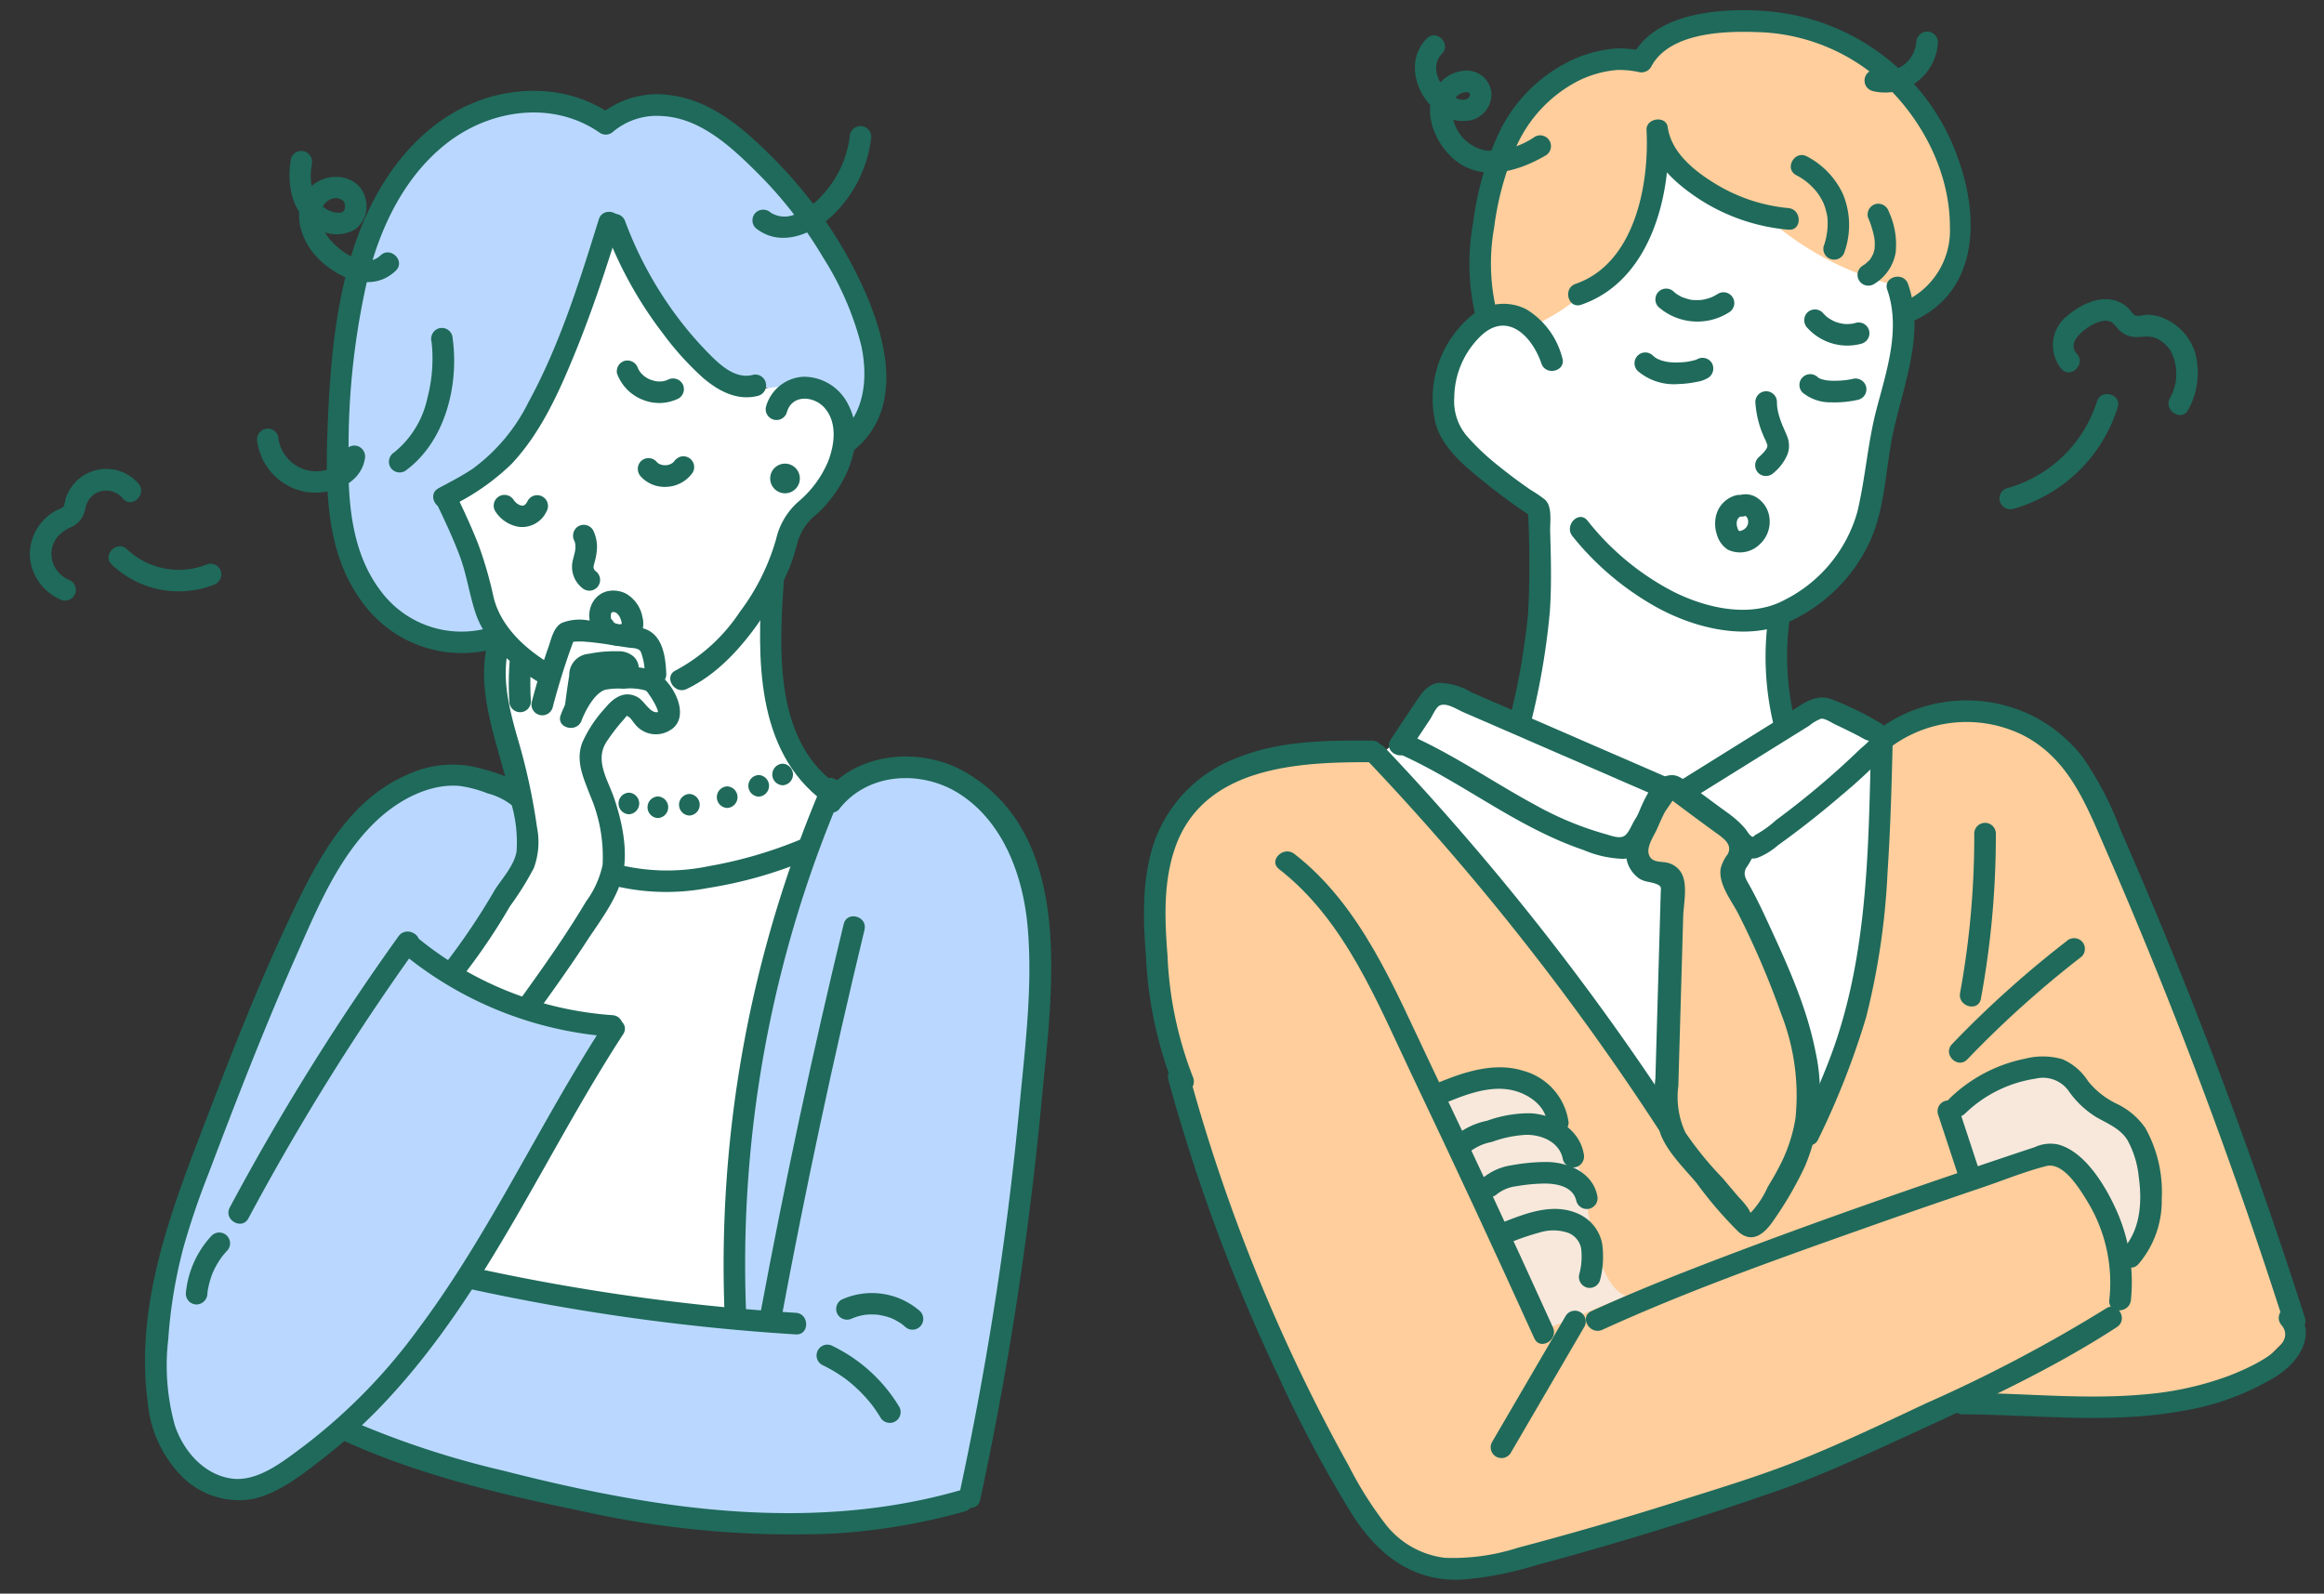 <svg xmlns="http://www.w3.org/2000/svg" xmlns:xlink="http://www.w3.org/1999/xlink" width="226" height="155" viewBox="0 0 226 155">
  <rect x="0" y="0" width="226" height="155" fill="#333333" stroke="none"/>
  <defs>
    <clipPath id="clip-path">
      <rect id="長方形_19589" data-name="長方形 19589" width="226" height="155" transform="translate(-19885 -316)" fill="#fff"/>
    </clipPath>
    <clipPath id="clip-path-2">
      <rect id="長方形_19567" data-name="長方形 19567" width="233.851" height="156.496" fill="none"/>
    </clipPath>
  </defs>
  <g id="マスクグループ_17533" data-name="マスクグループ 17533" transform="translate(19885 316)" clip-path="url(#clip-path)">
    <g id="グループ_34994" data-name="グループ 34994" transform="translate(-19893 -317.479)">
      <path id="パス_46432" data-name="パス 46432" d="M65.287,85.524l7.644,1.512,15.393-3.545-4.743,52.85L43.605,128.21Z" fill="#fff"/>
      <path id="パス_46433" data-name="パス 46433" d="M89,78.071l4.743-2.033h6.1l5.42,4.743,3.388,7.453v14.229l-3.388,33.878-3.726,11.18-6.1.677L83.92,150.231,69.014,148.2l-12.2-2.71L45.3,142.1l-4.743-.677-8.131,4.743L27,145.488l-3.387-5.42v-8.131l2.71-13.551,7.453-21.005,4.065-8.808,6.1-8.131,4.066-2.71h8.808L60.206,81.8l4.065,9.485-7.265,7.445,10.653,2.719L54.108,125.839l25.747,3.388v-21l5.42-22.359Z" fill="#bad8ff"/>
      <g id="グループ_34939" data-name="グループ 34939">
        <g id="グループ_34938" data-name="グループ 34938" clip-path="url(#clip-path-2)">
          <path id="パス_46434" data-name="パス 46434" d="M90.671,44.7l3.074-7.285-5.42-13.551-9.486-9.486-7.453-3.388L67.32,13.7l-8.808-2.71-7.453,3.388-5.42,7.453L41.573,32.675,40.218,47.581l1.355,8.131,5.421,6.775,4.743,1.356,5.42-.678L54.083,57.4l-2.346-7.789,4.4-2.372,4.065-6.775L65.17,29.886l2.489-6.358,3.357,6.661,4.738,6.148,4.1,2.1L84.6,39.789l2.243-.73,2.318,2.116s1.487,2.344,1.512,3.528" fill="#bad8ff"/>
          <path id="パス_46435" data-name="パス 46435" d="M68,25.221s.068.136.195.38c1.206,2.319,7.774,14.462,12.679,13.85l5.42-.679,2.033.679,2.032,3.388L89,48.258l-4.065,4.066-2.71,7.452,2.032,13.552,4.066,4.743-2.71,6.775L74.774,86.88H67.32L59.867,99.752l-7.453-3.387,6.1-11.519.678-6.1L55.8,67.908v-6.1l-4.065-12.2L55.8,46.226l5.42-5.421,2.711-8.131L68,23.189Z" fill="#fff"/>
          <path id="パス_46436" data-name="パス 46436" d="M70.32,47.83a3.141,3.141,0,0,0,2.5,1,3.256,3.256,0,0,0,2.537-1.381A1.05,1.05,0,0,0,74.167,45.9a1.181,1.181,0,0,0-.628.483l-.049.068.164-.213a2,2,0,0,1-.35.351l.213-.165a2.227,2.227,0,0,1-.464.267l.251-.106a2.458,2.458,0,0,1-.6.161l.279-.038a2.613,2.613,0,0,1-.625,0l.279.037a2.408,2.408,0,0,1-.56-.147l.251.106a2.112,2.112,0,0,1-.463-.267l.212.164a2,2,0,0,1-.27-.258,1.056,1.056,0,0,0-1.485,0,1.076,1.076,0,0,0,0,1.485" fill="#1f6a5b"/>
          <path id="パス_46437" data-name="パス 46437" d="M56.155,51.189a3.332,3.332,0,0,0,2.318,1.534,2.625,2.625,0,0,0,2.674-1.5,1.05,1.05,0,1,0-1.813-1.06,2.708,2.708,0,0,1-.242.391l.164-.212a1.957,1.957,0,0,1-.305.312l.213-.164a1.569,1.569,0,0,1-.334.2l.25-.106a1.491,1.491,0,0,1-.353.1l.279-.038a1.666,1.666,0,0,1-.393,0l.279.037a1.946,1.946,0,0,1-.485-.131l.251.106a2.453,2.453,0,0,1-.505-.295l.212.164a2.628,2.628,0,0,1-.443-.439l.165.212c-.042-.054-.081-.11-.119-.167a1.05,1.05,0,1,0-1.813,1.06" fill="#1f6a5b"/>
          <path id="パス_46438" data-name="パス 46438" d="M68.025,37.864a4.337,4.337,0,0,0,2.551,2.525,4.238,4.238,0,0,0,3.412-.154,1.055,1.055,0,0,0,.377-1.436,1.076,1.076,0,0,0-1.436-.377c-.094.046-.213.052.043-.012-.044.011-.088.034-.132.049a2.861,2.861,0,0,1-.3.085c-.055.012-.111.021-.166.032-.178.036.215-.017.085-.011-.1,0-.206.016-.309.016s-.188,0-.282-.011-.232-.065.055.011c-.045-.012-.094-.015-.14-.024-.207-.04-.4-.116-.6-.172-.122-.035.228.106.067.029-.051-.025-.1-.048-.154-.074-.084-.043-.166-.089-.247-.139-.048-.029-.1-.06-.142-.092s-.17-.133-.031-.018,0,0-.026-.024-.085-.074-.126-.112c-.069-.064-.134-.132-.2-.2-.037-.041-.07-.09-.109-.129.193.19.086.112.031.032s-.1-.158-.146-.24c-.027-.05-.051-.1-.076-.151-.087-.17.091.232.018.041a1.075,1.075,0,0,0-1.292-.734,1.062,1.062,0,0,0-.733,1.292" fill="#1f6a5b"/>
          <path id="パス_46439" data-name="パス 46439" d="M84.516,41.594c.49-1.8,2.659-1.622,3.691-.423,1.234,1.433.957,3.547.326,5.18a10.338,10.338,0,0,1-2.869,3.9,6.87,6.87,0,0,0-2.184,3.64,21.583,21.583,0,0,1-3.533,7.1,17.157,17.157,0,0,1-6.23,5.688c-1.219.58-.155,2.391,1.06,1.813,3.309-1.573,5.864-4.637,7.814-7.659a25.362,25.362,0,0,0,2.3-4.433,23.472,23.472,0,0,0,.707-2.319,5.276,5.276,0,0,1,1.833-2.595c2.739-2.522,4.97-7.052,3.041-10.685a4.816,4.816,0,0,0-4.329-2.679,3.988,3.988,0,0,0-3.654,2.917,1.051,1.051,0,0,0,2.025.558" fill="#1f6a5b"/>
          <path id="パス_46440" data-name="パス 46440" d="M82.123,57.9c-.478,7.479-.711,16.593,6,21.565,1.086.806,2.135-1.016,1.06-1.813-5.971-4.425-5.377-13.22-4.959-19.752.086-1.349-2.014-1.344-2.1,0" fill="#1f6a5b"/>
          <path id="パス_46441" data-name="パス 46441" d="M66.231,22.812c-1.872,6.036-3.805,12.228-6.848,17.8a17.777,17.777,0,0,1-5.435,6.474c-1.054.7-2.186,1.279-3.3,1.878-1.191.64-.131,2.454,1.06,1.813A22.553,22.553,0,0,0,57.75,46.6c2.86-3.041,4.626-7.011,6.184-10.827,1.655-4.053,3.026-8.219,4.322-12.4.4-1.293-1.625-1.847-2.025-.558" fill="#1f6a5b"/>
          <path id="パス_46442" data-name="パス 46442" d="M49.959,34.7c.052.345-.02-.207.021.154.011.1.02.191.028.287.02.222.033.445.041.668.017.466.01.932-.015,1.4a15.025,15.025,0,0,1-.478,3.008,9.254,9.254,0,0,1-3.224,5.259,1.082,1.082,0,0,0-.377,1.437,1.059,1.059,0,0,0,1.437.377c3.964-2.856,5.3-8.5,4.592-13.146a1.058,1.058,0,0,0-1.292-.734,1.077,1.077,0,0,0-.733,1.292" fill="#1f6a5b"/>
          <path id="パス_46443" data-name="パス 46443" d="M91.056,45.255c5.692-4.666,2.439-13.134-.4-18.386a43.425,43.425,0,0,0-7.176-9.723c-2.756-2.813-6.015-5.786-10.059-6.373a8.779,8.779,0,0,0-7.249,2.007l1.272-.164C63.1,9.56,57.228,9.692,52.64,12.141c-4.782,2.552-8,7.281-9.832,12.267-2.234,6.09-2.757,12.875-2.973,19.31-.182,5.429-.094,11.454,3.2,16.058a11.947,11.947,0,0,0,13.366,4.7,1.051,1.051,0,0,0-.558-2.025,9.777,9.777,0,0,1-10.83-3.509c-2.961-3.893-3.205-9.049-3.116-13.748A73.011,73.011,0,0,1,43.88,28.018c1.26-4.77,3.562-9.439,7.5-12.553,4.264-3.367,10.4-4.271,15-1.036a1.06,1.06,0,0,0,1.273-.164,6.584,6.584,0,0,1,4.682-1.5c3.718.162,6.723,2.953,9.224,5.432a41.305,41.305,0,0,1,6.475,8.309,29.455,29.455,0,0,1,3.728,8.606c.645,3.056.366,6.558-2.2,8.658-1.046.857.448,2.336,1.485,1.485" fill="#1f6a5b"/>
          <path id="パス_46444" data-name="パス 46444" d="M66.768,23.55a39.214,39.214,0,0,0,5.7,10.366,28.851,28.851,0,0,0,3.884,4.3c1.515,1.3,3.373,2.3,5.414,1.749a1.051,1.051,0,0,0-.559-2.025c-1.655.445-3.156-.934-4.228-2.022a35.15,35.15,0,0,1-3.332-3.908,37.088,37.088,0,0,1-4.858-9.021c-.465-1.257-2.5-.714-2.025.558" fill="#1f6a5b"/>
          <path id="パス_46445" data-name="パス 46445" d="M81.478,23.654c2.409,1.962,5.594.6,7.574-1.308a12.47,12.47,0,0,0,3.676-7.558,1.055,1.055,0,0,0-1.05-1.05,1.075,1.075,0,0,0-1.05,1.05,10.17,10.17,0,0,1-2.748,5.759,6.535,6.535,0,0,1-2.468,1.734,2.538,2.538,0,0,1-2.449-.112,1.081,1.081,0,0,0-1.485,0,1.058,1.058,0,0,0,0,1.485" fill="#1f6a5b"/>
          <path id="パス_46446" data-name="パス 46446" d="M63.865,54.106c.076.16-.022-.03-.013-.038s.052.16.058.18c.013.047.025.095.035.144.038.18-.024.057,0-.026a1.245,1.245,0,0,0,.014.29c0,.109-.012.216-.017.324-.007.135.039-.227,0-.03-.008.047-.015.094-.024.141-.02.1-.043.208-.068.311-.048.2-.111.39-.149.589a2.627,2.627,0,0,0,.866,2.633,1.132,1.132,0,0,0,.742.307,1.05,1.05,0,0,0,.743-1.792,2.324,2.324,0,0,1-.215-.194c-.028-.029-.053-.061-.08-.089-.075-.078.094.172.06.074a.711.711,0,0,0-.072-.119c-.076-.115.032.068.037.1a1.565,1.565,0,0,0-.062-.206c-.051-.168.007.215.009.09,0-.037,0-.075-.006-.112,0-.054.026-.305,0-.124s0,0,.011-.044.018-.084.029-.126c.025-.1.054-.2.08-.3a6.008,6.008,0,0,0,.214-1.4,3.644,3.644,0,0,0-.383-1.646,1.055,1.055,0,0,0-1.436-.377,1.078,1.078,0,0,0-.377,1.437" fill="#1f6a5b"/>
          <path id="パス_46447" data-name="パス 46447" d="M50.456,50.446c.825,1.735,1.656,3.472,2.314,5.281.649,1.791.893,3.681,1.509,5.473.937,2.727,3.463,4.964,5.844,6.466,1.146.723,2.2-1.094,1.059-1.814-2.337-1.474-4.534-3.57-5.191-6.321a38.275,38.275,0,0,0-1.469-5.086c-.67-1.721-1.459-3.392-2.253-5.059-.581-1.219-2.393-.155-1.813,1.06" fill="#1f6a5b"/>
          <path id="パス_46448" data-name="パス 46448" d="M66.79,101.01c-6.317,9.712-11.123,20.372-18.075,29.675a54.934,54.934,0,0,1-11.124,11.407c-2,1.481-4.583,3.632-7.237,3.17-2.632-.458-4.535-2.72-5.349-5.143a21.763,21.763,0,0,1-.643-8.379,47.158,47.158,0,0,1,1.5-9.008,75.455,75.455,0,0,1,2.445-7.179c2.671-7.066,5.407-14.123,8.465-21.032,2.1-4.741,4.252-10.026,8.2-13.538,2.048-1.823,4.96-3.34,7.785-3.053a11.763,11.763,0,0,1,2.65.712A6.466,6.466,0,0,1,57.85,79.86c.949.966,2.433-.519,1.485-1.485-1.237-1.259-3.4-1.853-5.056-2.275a10.359,10.359,0,0,0-6.607.7c-5.34,2.278-8.334,7.451-10.762,12.438-3.743,7.692-6.807,15.738-9.856,23.724-3.024,7.92-5.85,16.343-4.685,24.951a11.736,11.736,0,0,0,3.378,7.225,7.82,7.82,0,0,0,6.794,2.142c2.635-.552,5.066-2.545,7.143-4.161a51.439,51.439,0,0,0,6.192-5.732C55.454,127,60.972,113.8,68.6,102.07c.739-1.136-1.078-2.19-1.813-1.06" fill="#1f6a5b"/>
          <path id="パス_46449" data-name="パス 46449" d="M47.05,94.116a35.958,35.958,0,0,0,20.507,8.2c1.349.092,1.344-2.008,0-2.1a33.541,33.541,0,0,1-19.022-7.587c-1.033-.856-2.527.622-1.485,1.485" fill="#1f6a5b"/>
          <path id="パス_46450" data-name="パス 46450" d="M46.753,92.545a236.242,236.242,0,0,0-16.408,26.373c-.637,1.192,1.176,2.254,1.813,1.06A236.24,236.24,0,0,1,48.566,93.605c.789-1.1-1.031-2.15-1.813-1.06" fill="#1f6a5b"/>
          <path id="パス_46451" data-name="パス 46451" d="M89.639,80.139c2.787-3.545,8-3.788,11.647-1.46,4.291,2.736,6.194,7.989,6.638,12.841.528,5.772-.23,11.718-.774,17.466q-.849,8.978-2.2,17.9-1.521,10.021-3.661,19.934c-.283,1.318,1.741,1.881,2.025.558A330.417,330.417,0,0,0,109.3,108.5c.957-10.275,3.388-25.476-7.269-31.831-4.339-2.588-10.625-2.146-13.873,1.985-.826,1.051.65,2.547,1.485,1.485" fill="#1f6a5b"/>
          <path id="パス_46452" data-name="パス 46452" d="M90.047,91.35q-4.551,18.827-8.1,37.873c-.246,1.321,1.777,1.887,2.025.558q3.547-19.04,8.1-37.873c.317-1.313-1.707-1.873-2.025-.558" fill="#1f6a5b"/>
          <path id="パス_46453" data-name="パス 46453" d="M53.717,126.852a209.311,209.311,0,0,0,31.669,4.414c1.35.084,1.345-2.017,0-2.1a205.426,205.426,0,0,1-31.111-4.339c-1.317-.288-1.88,1.736-.558,2.025" fill="#1f6a5b"/>
          <path id="パス_46454" data-name="パス 46454" d="M41.4,141.6c7.29,3.323,15.3,5.223,23.119,6.839a94.156,94.156,0,0,0,24.131,2.218,59.843,59.843,0,0,0,13.236-2.193,1.051,1.051,0,0,0-.558-2.025c-9.688,2.783-19.887,2.667-29.783,1.146-4.946-.759-9.836-1.844-14.682-3.087a86.008,86.008,0,0,1-14.4-4.711c-1.221-.557-2.289,1.253-1.06,1.813" fill="#1f6a5b"/>
          <path id="パス_46455" data-name="パス 46455" d="M87.989,77.69a118.844,118.844,0,0,0-9.513,51.893c.062,1.346,2.162,1.353,2.1,0A116.5,116.5,0,0,1,89.8,78.75c.523-1.23-1.285-2.3-1.813-1.06" fill="#1f6a5b"/>
          <path id="パス_46456" data-name="パス 46456" d="M67.377,87.545a21.641,21.641,0,0,0,9.492.3,41.825,41.825,0,0,0,9.4-2.634c1.236-.5.695-2.534-.559-2.025A42.307,42.307,0,0,1,76.9,85.729a19.769,19.769,0,0,1-8.962-.209,1.051,1.051,0,0,0-.558,2.025" fill="#1f6a5b"/>
          <path id="パス_46457" data-name="パス 46457" d="M41.451,45.586a1.482,1.482,0,0,1-.361.805,2.492,2.492,0,0,1-.871.63,3.725,3.725,0,0,1-5.166-3.086,1.056,1.056,0,0,0-1.292-.733,1.077,1.077,0,0,0-.733,1.291A5.8,5.8,0,0,0,37.619,49.3c2.282.41,5.39-.55,5.856-3.156a1.078,1.078,0,0,0-.732-1.291,1.058,1.058,0,0,0-1.292.733" fill="#1f6a5b"/>
          <path id="パス_46458" data-name="パス 46458" d="M85.782,48.015a1.442,1.442,0,1,1-1.442-1.442,1.443,1.443,0,0,1,1.442,1.442" fill="#1f6a5b"/>
          <path id="パス_46459" data-name="パス 46459" d="M45,26.323c-1.1,1.053-2.748.288-3.764-.477-1.112-.838-2.268-2.154-2.035-3.655a1.642,1.642,0,0,1,.979-1.343,1.122,1.122,0,0,1,1.195.174.856.856,0,0,1,.041.986c-.255.3-1.025.143-1.443-.062-1.631-.8-1.945-2.84-1.656-4.457a1.08,1.08,0,0,0-.733-1.292,1.059,1.059,0,0,0-1.292.733c-.452,2.533.111,5.455,2.553,6.791a3.6,3.6,0,0,0,3.675.079,2.778,2.778,0,0,0,1.047-2.912c-.548-2.521-3.817-2.849-5.429-1.143-1.92,2.031-.962,5.077.779,6.848,1.925,1.958,5.254,3.435,7.568,1.215.977-.938-.509-2.421-1.485-1.485" fill="#1f6a5b"/>
          <path id="パス_46460" data-name="パス 46460" d="M64.549,71.569c.37-.966,1.264-2.686,2.318-3.006a6.873,6.873,0,0,1,1.786-.092,5.427,5.427,0,0,1,2.248.205c-.273-.139.021.049.107.183.142.219.295.429.429.654a5.448,5.448,0,0,1,.457.885,1.911,1.911,0,0,1,.1.327c.063.4,0,.012.029,0-.777.238-1.341-1.083-2.036-1.451-1.283-.679-2.34.091-3.148,1.081a12.322,12.322,0,0,0-2.218,3.358c-.669,1.8.115,3.421.766,5.126A15.042,15.042,0,0,1,66.6,85.6a9.281,9.281,0,0,1-1.606,3.557Q64,90.816,62.934,92.431c-1.416,2.154-2.917,4.251-4.424,6.342-.791,1.1,1.03,2.148,1.814,1.06,1.594-2.212,3.181-4.431,4.669-6.717,1.265-1.942,2.978-4.125,3.537-6.41.586-2.4-.023-5.284-.8-7.572-.635-1.865-1.972-3.76-.681-5.606a18.621,18.621,0,0,1,1.576-2.034c.093-.1.309-.429.454-.427-.089,0-.07.088.015.117.208.071.459.5.6.653a2.587,2.587,0,0,0,3.4.705c2.465-1.342,0-5.589-2.1-6a11.082,11.082,0,0,0-4.846.028c-1.751.534-3.013,2.864-3.617,4.441-.484,1.263,1.545,1.809,2.025.558" fill="#1f6a5b"/>
          <path id="パス_46461" data-name="パス 46461" d="M61.737,70.318q.549-2.112,1.229-4.186.342-1.037.717-2.061l.108-.292-.23.157a1.424,1.424,0,0,1,.307-.046,6.8,6.8,0,0,1,1.114.01c1.374.1,2.746.367,4.109.563.4.057,1.038.016,1.231.431A5.736,5.736,0,0,1,70.692,67c.055,1.347,2.155,1.354,2.1,0-.07-1.726-.368-3.946-2.339-4.43-.825-.2-1.706-.262-2.547-.383-.9-.131-1.811-.286-2.722-.369a4.677,4.677,0,0,0-2.564.253c-.791.43-1,1.538-1.278,2.322q-.928,2.647-1.63,5.367a1.051,1.051,0,0,0,2.025.558" fill="#1f6a5b"/>
          <path id="パス_46462" data-name="パス 46462" d="M57.6,65.412A27.177,27.177,0,0,0,57.53,69.7a1.05,1.05,0,1,0,2.1,0,27.177,27.177,0,0,1,.067-4.289,1.054,1.054,0,0,0-1.05-1.05,1.079,1.079,0,0,0-1.05,1.05" fill="#1f6a5b"/>
          <path id="パス_46463" data-name="パス 46463" d="M55.562,63.466c-1.635,5.507,1.267,11.076,2.238,16.441a13.3,13.3,0,0,1,.433,4.4c-.245,1.369-1.36,2.556-2.094,3.691a65.48,65.48,0,0,1-4.881,7.263c-.873,1.023.606,2.515,1.485,1.485a59.345,59.345,0,0,0,4.848-7.122,28.878,28.878,0,0,0,2.319-3.712,7.264,7.264,0,0,0,.314-3.948,59.647,59.647,0,0,0-1.894-8.7c-.853-3.021-1.664-6.14-.743-9.242a1.051,1.051,0,0,0-2.025-.558" fill="#1f6a5b"/>
          <path id="パス_46464" data-name="パス 46464" d="M65.031,70.125c.023-.182.046-.365.07-.547.01-.074.03-.223.009-.069.013-.1.027-.2.041-.3q.072-.522.153-1.042c.05-.329.092-.662.16-.988a1.333,1.333,0,0,0,.059-.215c.025.093-.13.192-.166.248-.067.047-.058.044.026-.006l-.1.043a1.065,1.065,0,0,1,.256-.082c.15-.043.3-.079.455-.11.092-.018.184-.033.277-.049.2-.034-.081,0,.046-.005.329-.024.657-.055.987-.066.078,0,.984-.012.983-.009,0-.023-.24-.013,0,.007.074.023.052.011-.067-.033l-.1-.088c.063.065.065.063.008-.005a.345.345,0,0,1-.09-.182c-.016-.068.048-.408-.014-.244a1.056,1.056,0,0,0,.734,1.292,1.079,1.079,0,0,0,1.291-.733,1.555,1.555,0,0,0-.444-1.613,2.195,2.195,0,0,0-1.556-.506,12.387,12.387,0,0,0-2.792.249,2.047,2.047,0,0,0-1.9,2.091c-.158.984-.295,1.971-.418,2.96a1.052,1.052,0,0,0,1.05,1.05,1.082,1.082,0,0,0,1.05-1.05" fill="#1f6a5b"/>
          <path id="パス_46465" data-name="パス 46465" d="M69.156,80.676a1.051,1.051,0,0,0,0-2.1,1.051,1.051,0,0,0,0,2.1" fill="#1f6a5b"/>
          <path id="パス_46466" data-name="パス 46466" d="M71.975,81.044a1.051,1.051,0,0,0,0-2.1,1.051,1.051,0,0,0,0,2.1" fill="#1f6a5b"/>
          <path id="パス_46467" data-name="パス 46467" d="M75.039,80.8a1.051,1.051,0,0,0,0-2.1,1.051,1.051,0,0,0,0,2.1" fill="#1f6a5b"/>
          <path id="パス_46468" data-name="パス 46468" d="M78.716,80.064a1.051,1.051,0,0,0,0-2.1,1.051,1.051,0,0,0,0,2.1" fill="#1f6a5b"/>
          <path id="パス_46469" data-name="パス 46469" d="M81.78,78.961a1.051,1.051,0,0,0,0-2.1,1.051,1.051,0,0,0,0,2.1" fill="#1f6a5b"/>
          <path id="パス_46470" data-name="パス 46470" d="M84.109,77.857a1.051,1.051,0,0,0,0-2.1,1.051,1.051,0,0,0,0,2.1" fill="#1f6a5b"/>
          <path id="パス_46471" data-name="パス 46471" d="M66.2,61.567l-.031.015.53-.143h-.031l.279.038-.03-.012.25.106-.029-.021.212.164-.027-.028.165.212a.311.311,0,0,1-.044-.069l.106.25a2.92,2.92,0,0,1-.163-.645c.012.093.025.186.037.279a2.318,2.318,0,0,1-.006-.6c-.012.093-.025.186-.037.279a1.847,1.847,0,0,1,.1-.381c-.035.084-.07.167-.106.251a1.532,1.532,0,0,1,.168-.3l-.164.212a1.341,1.341,0,0,1,.228-.23l-.212.165a1.3,1.3,0,0,1,.259-.147l-.251.106a1.524,1.524,0,0,1,.331-.087l-.279.038a1.7,1.7,0,0,1,.391,0l-.279-.037a1.772,1.772,0,0,1,.422.115l-.251-.106a1.764,1.764,0,0,1,.347.206l-.213-.164a2.157,2.157,0,0,1,.359.362l-.165-.213a2.73,2.73,0,0,1,.326.57c-.036-.084-.071-.168-.106-.251a3.008,3.008,0,0,1,.195.7c-.012-.093-.025-.186-.037-.279a1.792,1.792,0,0,1,.006.414c.013-.093.025-.186.038-.28a1.241,1.241,0,0,1-.079.294c.035-.084.071-.168.106-.251a1.11,1.11,0,0,1-.116.193c.054-.071.109-.141.164-.212a1.064,1.064,0,0,1-.174.168l.213-.164a1.321,1.321,0,0,1-.249.139l.251-.106a1.645,1.645,0,0,1-.366.1l.279-.038a2.088,2.088,0,0,1-.512,0l.279.038a2.312,2.312,0,0,1-.535-.143L68,62.18a1.836,1.836,0,0,1-.362-.2l.213.164a1.465,1.465,0,0,1-.259-.257l.164.212-.027-.037a1.135,1.135,0,0,0-.628-.483,1.073,1.073,0,0,0-.809.106,1.059,1.059,0,0,0-.482.627,1.032,1.032,0,0,0,.1.81,2.7,2.7,0,0,0,.7.7,2.806,2.806,0,0,0,.752.346,3.143,3.143,0,0,0,1.514.066,2.139,2.139,0,0,0,1.356-.9,2.382,2.382,0,0,0,.243-1.831A3.3,3.3,0,0,0,68.843,59.2a2.735,2.735,0,0,0-1.705-.233,2.234,2.234,0,0,0-1.4.939,2.588,2.588,0,0,0-.415,1.753,4.114,4.114,0,0,0,.208.981,1.357,1.357,0,0,0,.582.747,1.18,1.18,0,0,0,1.153,0,1.054,1.054,0,0,0,.482-.627A1.05,1.05,0,0,0,66.2,61.567" fill="#1f6a5b"/>
          <path id="パス_46472" data-name="パス 46472" d="M28.2,56.343a7.348,7.348,0,0,1-7.842-1.433c-.974-.937-2.461.546-1.485,1.485a9.432,9.432,0,0,0,9.885,1.973,1.084,1.084,0,0,0,.734-1.292,1.058,1.058,0,0,0-1.292-.733" fill="#1f6a5b"/>
          <path id="パス_46473" data-name="パス 46473" d="M21.453,48.5a4.14,4.14,0,0,0-6.835.909,4.534,4.534,0,0,0-.264.665,3.125,3.125,0,0,1-.145.614c-.144.249-.535.328-.8.468a4.87,4.87,0,0,0-2.5,4.5,4.947,4.947,0,0,0,3.144,4.2,1.057,1.057,0,0,0,1.292-.733,1.078,1.078,0,0,0-.734-1.292,2.757,2.757,0,0,1-1.609-2.64,2.788,2.788,0,0,1,.591-1.5,4,4,0,0,1,1.461-1,2.436,2.436,0,0,0,1.247-1.762,2.238,2.238,0,0,1,.787-1.323,2.091,2.091,0,0,1,2.876.376c.9,1.015,2.377-.475,1.485-1.485" fill="#1f6a5b"/>
          <path id="パス_46474" data-name="パス 46474" d="M90.9,129.7c.081-.037.108-.045.01-.007.059-.022.117-.046.177-.067q.2-.072.4-.129c.121-.033.243-.063.367-.088.061-.013.123-.025.185-.035.022,0,.218-.031.094-.016s.074-.006.095-.008c.079-.007.157-.013.236-.017.126-.006.252-.009.378-.007s.253.007.379.016c.063,0,.125.011.188.017.2.017-.074-.019.05.006.248.05.494.094.738.164.122.035.242.074.36.116.075.027.148.056.221.084-.1-.038-.07-.032.01.007a6.251,6.251,0,0,1,.664.359q.18.112.351.24c.131.1-.113-.1.01.01.06.052.121.1.18.155a1.05,1.05,0,0,0,1.485-1.485,7.1,7.1,0,0,0-7.643-1.128,1.054,1.054,0,0,0-.377,1.436,1.081,1.081,0,0,0,1.437.377" fill="#1f6a5b"/>
          <path id="パス_46475" data-name="パス 46475" d="M87.925,134.221a14.415,14.415,0,0,1,1.765,1c.134.09.266.181.4.275.079.057.156.115.234.172.153.112-.033-.03.056.042.265.212.525.428.776.655a14.147,14.147,0,0,1,1.372,1.43c.052.061.1.124.154.186.008.01.2.257.074.092q.147.192.287.39.308.434.582.89a1.05,1.05,0,0,0,1.814-1.06,15.4,15.4,0,0,0-6.451-5.887,1.05,1.05,0,1,0-1.06,1.813" fill="#1f6a5b"/>
          <path id="パス_46476" data-name="パス 46476" d="M28.581,121.662a9.5,9.5,0,0,0-2.512,5.644,1.055,1.055,0,0,0,1.05,1.05,1.079,1.079,0,0,0,1.05-1.05c0-.054.011-.107.016-.161.017-.182,0,.04-.008.04s.047-.292.051-.318c.039-.211.085-.421.14-.628s.117-.413.188-.616c.035-.1.073-.2.112-.3a1.03,1.03,0,0,1,.06-.149c-.068.113-.045.106.007-.008a8.279,8.279,0,0,1,.622-1.126c.059-.09.12-.178.183-.265.031-.044.064-.087.095-.13.086-.122-.112.136-.017.021.146-.176.292-.35.448-.517a1.05,1.05,0,1,0-1.485-1.485" fill="#1f6a5b"/>
          <path id="パス_46477" data-name="パス 46477" d="M179.65,120.757l12.2-21.682,2.033-25.069L185.07,69.94l-13.551,8.808-23.037-9.485-7.453,6.775,33.2,45.4Z" fill="#fff"/>
          <path id="パス_46478" data-name="パス 46478" d="M198.621,138.374l17.617.678,9.485-2.711,6.1-6.1-3.387-8.808-9.825-28.119-8.131-16.261-4.065-4.743-8.131-1.355-6.775,2.033-2.033,25.069-10.841,22.36L169.147,108.9,150.853,84.508l-8.808-10.163-10.841.677-7.453,4.743-3.388,4.743V98.059L125.784,115l2.032,6.776,5.421,12.873L140.69,148.2l4.065,4.742,5.421,1.356,11.518-2.711,10.841-3.387,12.874-4.743,10.163-4.743Z" fill="#ffce9c"/>
          <path id="パス_46479" data-name="パス 46479" d="M147.8,107.884l8.131-1.355,2.71,3.388,3.388,6.1s.677,10.163,4.065,11.518l-8.131,3.388Z" fill="#f8e8db"/>
          <path id="パス_46480" data-name="パス 46480" d="M199.976,115.337l-2.033-5.42,4.743-3.388,5.421-.678,3.387,3.388,4.066,2.71,1.355,9.486-2.033,2.71-3.388-7.453-3.387-2.033h-3.388Z" fill="#f8e8db"/>
          <path id="パス_46481" data-name="パス 46481" d="M169.486,14.381l4.065,6.1,6.776,1.355,8.131,2.71L193.2,31.32,190.49,46.226l-2.032,9.486L181,61.132V71.973l-10.163,6.1-14.906-6.1,2.033-10.163-.678-12.2-6.776-4.743-2.032-4.743V36.063L152.547,32l4.743.677,6.1-3.388,4.065-5.42,1.355-6.1Z" fill="#fff"/>
          <path id="パス_46482" data-name="パス 46482" d="M156.613,33.352a18.93,18.93,0,0,0,5.42-3.388,52.2,52.2,0,0,1,4.743-4.065l1.915-6.5.908-4.334,3.953,5.409,6.1,2.033a29.765,29.765,0,0,0,12.874,6.776L193.879,32l4.065-4.065.678-6.1L196.589,13.7l-6.1-6.1L182.36,4.217l-6.775-.678-4.743,1.356-3.388,2.71h-4.065l-5.421,2.032L154.58,14.38l-2.032,6.1-.678,6.1v6.1s1.355-2.032,4.743.678" fill="#ffce9c"/>
          <path id="パス_46483" data-name="パス 46483" d="M153.6,31.994a19.8,19.8,0,0,1-.308-8.336,29.06,29.06,0,0,1,2.227-8.072,13.221,13.221,0,0,1,5.775-6.144,10.455,10.455,0,0,1,3.92-1.155,8.956,8.956,0,0,1,2.157.2A1.088,1.088,0,0,0,168.555,8c1.717-3.332,7.037-3.522,10.293-3.4A18.825,18.825,0,0,1,189.83,8.452c4.526,3.514,7.807,9.286,7.791,15.124a7.581,7.581,0,0,1-4.781,7.379c-1.238.533-.17,2.342,1.06,1.813,6.412-2.764,6.631-9.87,4.6-15.63A21.5,21.5,0,0,0,179.818,2.566c-4.25-.339-10.841.04-13.076,4.377l1.185-.483a12.247,12.247,0,0,0-2.715-.273,12.536,12.536,0,0,0-4.333,1.126,14.988,14.988,0,0,0-6.85,6.56,28.645,28.645,0,0,0-2.764,9.226,22.174,22.174,0,0,0,.308,9.453,1.051,1.051,0,0,0,2.025-.558" fill="#1f6a5b"/>
          <path id="パス_46484" data-name="パス 46484" d="M159.919,36.271a7.774,7.774,0,0,0-3.485-4.707,4.836,4.836,0,0,0-5.333.61,10.5,10.5,0,0,0-3.58,10.117c.5,2.589,2.91,4.522,4.851,6.094a53.9,53.9,0,0,0,4.72,3.437q-.259-.454-.52-.907a95.4,95.4,0,0,1,.032,10.217,68.237,68.237,0,0,1-1.735,10c-.3,1.316,1.726,1.878,2.025.558a71.115,71.115,0,0,0,1.821-10.7c.118-1.686.126-3.377.1-5.067-.015-.911-.04-1.823-.068-2.734s.238-2.414-.488-3.1a12.473,12.473,0,0,0-1.433-.977c-1.052-.731-2.084-1.492-3.077-2.3a23.2,23.2,0,0,1-3.076-2.893,5.217,5.217,0,0,1-1.252-3.751,8.443,8.443,0,0,1,2.65-6.08c2.591-2.357,4.955.183,5.824,2.742.432,1.273,2.461.727,2.025-.558" fill="#1f6a5b"/>
          <path id="パス_46485" data-name="パス 46485" d="M179.961,61.522a28.169,28.169,0,0,0,.449,10.166c.322,1.312,2.348.756,2.025-.558a26.621,26.621,0,0,1-.374-9.608,1.056,1.056,0,0,0-1.05-1.05,1.076,1.076,0,0,0-1.05,1.05" fill="#1f6a5b"/>
          <path id="パス_46486" data-name="パス 46486" d="M167.258,37.554a5.4,5.4,0,0,0,3.95,1.278,9.834,9.834,0,0,0,1.809-.216,2.945,2.945,0,0,0,1.082-.381,1.075,1.075,0,0,0,.377-1.436,1.062,1.062,0,0,0-1.437-.377c-.032.024-.075.036-.106.06-.055.043.318-.119.14-.06l-.091.031a4.641,4.641,0,0,1-.476.128c-.107.024-.215.045-.323.064-.063.011-.127.019-.189.031-.191.034.261-.03.051-.006-.257.029-.514.052-.773.06a7.329,7.329,0,0,1-.825-.017c-.067-.005-.133-.013-.2-.019-.225-.02.22.039.013,0-.142-.025-.284-.05-.425-.084a4.212,4.212,0,0,1-.411-.122.95.95,0,0,0-.183-.069c.189.02.138.06.015,0a3.335,3.335,0,0,1-.332-.193c-.183-.123-.006-.055.008.013-.008-.041-.156-.139-.189-.171a1.05,1.05,0,0,0-1.485,1.485" fill="#1f6a5b"/>
          <path id="パス_46487" data-name="パス 46487" d="M183.3,39.666a4.254,4.254,0,0,0,2.8.945,10.322,10.322,0,0,0,2.633-.258,1.058,1.058,0,0,0,.733-1.292,1.073,1.073,0,0,0-1.291-.733c-.151.034-.3.063-.453.089-.085.014-.171.024-.256.039.366-.064.05-.007-.046,0a9.1,9.1,0,0,1-1.2.056c-.2,0-.391-.027-.588-.039-.125-.007.285.047.08.012-.047-.008-.093-.015-.139-.024-.091-.017-.181-.036-.27-.059s-.171-.047-.255-.076c-.04-.013-.08-.034-.121-.044.049.012.242.114.091.035-.072-.038-.143-.074-.211-.118-.032-.021-.063-.047-.1-.067.063.037.207.17.073.046a1.05,1.05,0,1,0-1.485,1.485" fill="#1f6a5b"/>
          <path id="パス_46488" data-name="パス 46488" d="M183.758,33.366a5.238,5.238,0,0,0,5.265,1.54,1.05,1.05,0,0,0-.558-2.025c-.09.025-.181.048-.272.068l-.123.024c-.171.03-.017,0,.064-.006-.176.007-.35.031-.528.029-.093,0-.186,0-.279-.013l-.124-.011c-.219-.02.19.034.063.008-.184-.038-.367-.071-.547-.125-.08-.024-.159-.05-.237-.079a.775.775,0,0,0-.145-.056c.039,0,.208.1.079.032a5.083,5.083,0,0,1-.493-.266c-.079-.05-.154-.106-.231-.158-.11-.073.164.137.064.051-.031-.027-.064-.053-.1-.08a4.013,4.013,0,0,1-.417-.418,1.056,1.056,0,0,0-1.485,0,1.077,1.077,0,0,0,0,1.485" fill="#1f6a5b"/>
          <path id="パス_46489" data-name="パス 46489" d="M169.285,31.34a5.74,5.74,0,0,0,6.849.524,1.05,1.05,0,0,0-1.06-1.814,6.244,6.244,0,0,1-.639.345c-.137.066.16-.054.016-.008-.053.016-.105.039-.158.057-.118.041-.238.077-.36.109s-.215.052-.324.072c-.029,0-.137.041-.163.027.13-.016.155-.02.075-.011l-.082.008a4.728,4.728,0,0,1-.694.013c-.054,0-.108-.009-.162-.012-.171-.011.019.024.037.009-.034.028-.272-.047-.318-.057-.226-.049-.438-.126-.657-.2-.141-.045.223.108-.009,0-.049-.023-.1-.045-.145-.07-.1-.048-.191-.1-.283-.156s-.2-.134-.3-.2c-.122-.082.128.114.02.014-.05-.046-.1-.089-.155-.134a1.05,1.05,0,1,0-1.485,1.485" fill="#1f6a5b"/>
          <path id="パス_46490" data-name="パス 46490" d="M143.752,74.662c5.132,2.225,9.614,5.645,14.662,8.027a33.412,33.412,0,0,0,3.6,1.471,10.574,10.574,0,0,0,3.857.853c1.2-.088,1.823-.984,2.41-1.92.911-1.448,1.812-2.9,2.718-4.357.717-1.15-1.1-2.205-1.813-1.061l-2.224,3.567c-.255.409-.568,1.237-.963,1.514-.5.354-1.336-.007-1.867-.15a31.507,31.507,0,0,1-6.805-2.817c-4.2-2.267-8.122-5.034-12.517-6.939-1.227-.532-2.3,1.276-1.06,1.812" fill="#1f6a5b"/>
          <path id="パス_46491" data-name="パス 46491" d="M141.473,73.512c-4.447-.024-9.045-.017-13.227,1.7a13.624,13.624,0,0,0-7.755,7.52c-1.46,3.67-1.362,7.771-1.058,11.642a39.614,39.614,0,0,0,2.756,12.906c.539,1.236,2.349.168,1.813-1.06a36.621,36.621,0,0,1-2.469-11.846c-.272-3.44-.415-7.046.714-10.359,2.741-8.039,12.105-8.439,19.226-8.4a1.051,1.051,0,0,0,0-2.1" fill="#1f6a5b"/>
          <path id="パス_46492" data-name="パス 46492" d="M191.879,74.126a12.387,12.387,0,0,1,12.863-1.135c4.45,2.287,6.129,6.75,8.019,11.087q6.306,14.472,11.654,29.338,3,8.335,5.7,16.775c.411,1.282,2.439.734,2.025-.558q-5.184-16.191-11.471-32-3.108-7.8-6.478-15.493a32.173,32.173,0,0,0-3.664-7.031,14.311,14.311,0,0,0-5.063-4.1,14.459,14.459,0,0,0-14.645,1.3c-1.089.78-.042,2.6,1.06,1.813" fill="#1f6a5b"/>
          <path id="パス_46493" data-name="パス 46493" d="M181.909,21.718a16.583,16.583,0,0,1-7.112-2.373c-2.02-1.236-4.261-3.008-4.616-5.495-.166-1.17-2.124-.893-2.062.28.281,5.348-1.17,12.986-6.9,14.96-1.27.437-.725,2.467.558,2.025,6.707-2.309,8.781-10.589,8.445-16.985l-2.063.279c.415,2.908,2.959,5.078,5.3,6.574a18.9,18.9,0,0,0,8.453,2.835c1.345.126,1.336-1.975,0-2.1" fill="#1f6a5b"/>
          <path id="パス_46494" data-name="パス 46494" d="M182.667,18.511a5.954,5.954,0,0,1,1.583,1.166c.122.124.24.252.352.385,0,0,.2.256.093.113.041.056.081.112.121.169a6.054,6.054,0,0,1,.535.948c.076.17-.074-.221.034.088.029.083.06.165.087.249.055.168.1.34.143.513a3.435,3.435,0,0,1,.115.923,6.407,6.407,0,0,1-.377,2.338,1.05,1.05,0,0,0,2.025.558,7.845,7.845,0,0,0-.172-5.633,7.867,7.867,0,0,0-3.479-3.63c-1.186-.65-2.247,1.163-1.06,1.813" fill="#1f6a5b"/>
          <path id="パス_46495" data-name="パス 46495" d="M189.654,22.616a10.134,10.134,0,0,1,.556,1.7c.027.122.049.245.071.368.049.27-.019-.23.006.039,0,.052.01.1.014.156a5.375,5.375,0,0,1,0,.751c-.01.175.018-.058.011-.064a.925.925,0,0,1-.031.175c-.024.115-.054.229-.089.341-.018.056-.039.11-.058.165-.062.179.082-.125.009-.026-.06.083-.1.191-.151.279-.031.051-.065.1-.1.15-.089.136-.012.078.011-.009-.022.085-.189.214-.253.277-.084.083-.175.157-.263.236s.15-.1-.015.011c-.071.047-.141.1-.213.143a1.05,1.05,0,0,0,1.06,1.813,4.474,4.474,0,0,0,2.126-3.068,7.613,7.613,0,0,0-.665-3.991,1.079,1.079,0,0,0-1.292-.734,1.061,1.061,0,0,0-.733,1.292" fill="#1f6a5b"/>
          <path id="パス_46496" data-name="パス 46496" d="M189.942,74.106c-.243,10.191-.328,20.676-4,30.325-.882,2.316-1.909,4.573-2.951,6.821-.565,1.218,1.245,2.286,1.813,1.06a77.051,77.051,0,0,0,4.678-11.923,70.652,70.652,0,0,0,2.075-14.067c.269-4.067.391-8.142.488-12.216a1.051,1.051,0,0,0-2.1,0" fill="#1f6a5b"/>
          <path id="パス_46497" data-name="パス 46497" d="M141.158,75.65a250.213,250.213,0,0,1,28.235,35.838c.736,1.127,2.555.076,1.814-1.06a253.353,253.353,0,0,0-28.564-36.263c-.934-.98-2.418.506-1.485,1.485" fill="#1f6a5b"/>
          <path id="パス_46498" data-name="パス 46498" d="M132.381,86.013c6.459,5,9.6,13.076,13.017,20.234q6.03,12.642,11.807,25.4c.557,1.229,2.368.163,1.814-1.06Q153.138,117.606,147,104.744c-3.429-7.184-6.654-15.195-13.134-20.216-1.056-.818-2.552.658-1.485,1.485" fill="#1f6a5b"/>
          <path id="パス_46499" data-name="パス 46499" d="M145.056,74.464l2.009-3.012c.22-.33.569-1.167.922-1.344.667-.333,1.686.366,2.283.625l6.282,2.728,13.012,5.652c1.227.533,2.3-1.276,1.06-1.813l-15.7-6.821L151.1,68.822a6.344,6.344,0,0,0-3.172-.929c-1.127.144-1.694,1.025-2.279,1.9-.808,1.2-1.608,2.409-2.411,3.614-.752,1.128,1.066,2.18,1.813,1.06" fill="#1f6a5b"/>
          <path id="パス_46500" data-name="パス 46500" d="M148.462,108.789c2.025-.832,4.391-1.775,6.617-1.271,1.509.342,3.2,1.459,3.363,3.134a1.08,1.08,0,0,0,1.05,1.05,1.057,1.057,0,0,0,1.05-1.05,6.045,6.045,0,0,0-4.438-5.033c-2.741-.857-5.658.1-8.2,1.145a1.085,1.085,0,0,0-.734,1.292,1.057,1.057,0,0,0,1.292.733" fill="#1f6a5b"/>
          <path id="パス_46501" data-name="パス 46501" d="M150.639,113.746a5.009,5.009,0,0,1,2.436-1.2,11.435,11.435,0,0,1,3.324-.691c1.555-.021,3.294.723,3.587,2.4a1.058,1.058,0,0,0,1.291.733,1.074,1.074,0,0,0,.734-1.291c-.423-2.428-2.9-3.825-5.194-3.939a12.05,12.05,0,0,0-4.2.726,7.165,7.165,0,0,0-3.464,1.777,1.078,1.078,0,0,0,0,1.485,1.059,1.059,0,0,0,1.485,0" fill="#1f6a5b"/>
          <path id="パス_46502" data-name="パス 46502" d="M153.584,117.618a3.777,3.777,0,0,1,1.888-.766,17.217,17.217,0,0,1,2.512-.254c1.307-.044,3.006.246,3.312,1.7a1.05,1.05,0,1,0,2.025-.559c-.481-2.277-2.892-3.243-4.99-3.245a19.544,19.544,0,0,0-3.344.322,5.718,5.718,0,0,0-2.888,1.319c-1.01.9.479,2.383,1.485,1.485" fill="#1f6a5b"/>
          <path id="パス_46503" data-name="パス 46503" d="M154.646,122.419a23.8,23.8,0,0,1,3.133-1.079,4.437,4.437,0,0,1,2.715.047,2.031,2.031,0,0,1,1.263,1.5,6.561,6.561,0,0,1-.18,2.529,1.075,1.075,0,0,0,.733,1.291,1.059,1.059,0,0,0,1.292-.733,9.084,9.084,0,0,0,.194-3.583,4.031,4.031,0,0,0-2.149-2.778c-2.471-1.227-5.187-.161-7.559.776a1.083,1.083,0,0,0-.734,1.292,1.057,1.057,0,0,0,1.292.733" fill="#1f6a5b"/>
          <path id="パス_46504" data-name="パス 46504" d="M160.271,129.443l-7.184,12.31a1.051,1.051,0,0,0,1.813,1.06l7.184-12.31a1.051,1.051,0,0,0-1.813-1.06" fill="#1f6a5b"/>
          <path id="パス_46505" data-name="パス 46505" d="M163.827,130.814c8.2-3.744,16.736-6.771,25.222-9.779q5.8-2.055,11.635-4.029c2.078-.7,4.175-1.568,6.3-2.11,1.673-.426,3.24,2.2,3.989,3.411a15.174,15.174,0,0,1,2.149,9.62c-.142,1.343,1.959,1.333,2.1,0a17.092,17.092,0,0,0-1.508-8.951c-1.043-2.267-3.018-5.545-5.621-6.193a3.648,3.648,0,0,0-2.237.276q-1.578.522-3.153,1.052c-8.565,2.874-17.1,5.846-25.552,9.032-4.843,1.826-9.677,3.706-14.388,5.858-1.228.56-.161,2.371,1.061,1.813" fill="#1f6a5b"/>
          <path id="パス_46506" data-name="パス 46506" d="M199.089,109.792a12.5,12.5,0,0,1,6.857-3.4,3.06,3.06,0,0,1,3.223,1.2,9.088,9.088,0,0,0,2.693,2.547c1.108.632,2.319,1.1,3.022,2.226a9.244,9.244,0,0,1,1.1,3.579c.342,2.4.178,5.128-1.52,7.007-.9,1,.577,2.491,1.485,1.485a9.454,9.454,0,0,0,2.272-6.358,12.755,12.755,0,0,0-1.6-6.894,7.081,7.081,0,0,0-2.672-2.3,8.027,8.027,0,0,1-2.888-2.241,5.551,5.551,0,0,0-2.525-2.152,6.932,6.932,0,0,0-3.589-.045,14.71,14.71,0,0,0-7.345,3.862c-.979.936.508,2.42,1.485,1.485" fill="#1f6a5b"/>
          <path id="パス_46507" data-name="パス 46507" d="M212.8,128.745a143.453,143.453,0,0,1-17.43,9.192c-4.091,1.92-8.2,3.887-12.4,5.568-3.948,1.581-8.091,2.814-12.146,4.1q-7.553,2.387-15.215,4.412a20.612,20.612,0,0,1-7.093.979,8.6,8.6,0,0,1-5.844-3.354,36.336,36.336,0,0,1-3.531-5.63q-1.839-3.309-3.531-6.7a171.824,171.824,0,0,1-11.983-31.419,1.051,1.051,0,0,0-2.025.559,175,175,0,0,0,10.787,29.033,124.361,124.361,0,0,0,7.049,13.215c2.456,3.872,5.793,6.591,10.589,6.425a32.944,32.944,0,0,0,7.318-1.4q3.885-1.041,7.743-2.177,7.95-2.342,15.776-5.077c4.29-1.5,8.411-3.422,12.54-5.316,6.948-3.188,14.034-6.418,20.455-10.6,1.129-.734.077-2.553-1.06-1.813" fill="#1f6a5b"/>
          <path id="パス_46508" data-name="パス 46508" d="M229.865,130.361c1.854,2.179-3.935,4.488-5.233,4.976a30.778,30.778,0,0,1-7.993,1.756c-5.932.55-11.888-.13-17.827-.153a1.051,1.051,0,0,0,0,2.1c7.191.028,14.435.969,21.568-.359a25.135,25.135,0,0,0,9.091-3.412c2.169-1.414,3.86-4.064,1.879-6.393-.877-1.031-2.356.461-1.485,1.485" fill="#1f6a5b"/>
          <path id="パス_46509" data-name="パス 46509" d="M199.989,82.514a84.4,84.4,0,0,1-1.379,15.544c-.243,1.321,1.78,1.888,2.025.558a87.4,87.4,0,0,0,1.454-16.1,1.051,1.051,0,0,0-2.1,0" fill="#1f6a5b"/>
          <path id="パス_46510" data-name="パス 46510" d="M199.313,104.517A101.532,101.532,0,0,1,210.442,94.51a1.054,1.054,0,0,0,0-1.484,1.077,1.077,0,0,0-1.485,0,101.523,101.523,0,0,0-11.13,10.006c-.936.975.547,2.462,1.486,1.485" fill="#1f6a5b"/>
          <path id="パス_46511" data-name="パス 46511" d="M197.719,110.59a1.051,1.051,0,0,0,0-2.1,1.051,1.051,0,0,0,0,2.1" fill="#1f6a5b"/>
          <path id="パス_46512" data-name="パス 46512" d="M196.458,109.84l2.165,6.572a1.05,1.05,0,0,0,2.025-.559q-1.083-3.285-2.165-6.571a1.05,1.05,0,1,0-2.025.558" fill="#1f6a5b"/>
          <path id="パス_46513" data-name="パス 46513" d="M178.7,40.58a9.741,9.741,0,0,0,1,3.738c.022.05.044.1.067.152.064.146-.041-.058-.034-.079-.013.037.086.217.1.258.025.073.04.15.064.223.051.156,0-.3-.019-.116,0,.055-.029.255.016.039-.015.073-.043.144-.057.217-.025.129.1-.175-.02.041-.032.054-.061.108-.094.16-.013.02-.192.248-.06.094a7.933,7.933,0,0,1-.675.685,1.058,1.058,0,0,0,0,1.485,1.073,1.073,0,0,0,1.485,0,4.691,4.691,0,0,0,1.375-1.864,2.47,2.47,0,0,0-.077-1.753c-.113-.279-.236-.554-.356-.829-.025-.057-.049-.115-.075-.172-.051-.116.074.185,0,0-.056-.143-.113-.285-.165-.43a7.712,7.712,0,0,1-.27-.921c-.017-.079-.033-.158-.048-.238s-.034-.218-.015-.065a5.887,5.887,0,0,1-.042-.622,1.05,1.05,0,1,0-2.1,0" fill="#1f6a5b"/>
          <path id="パス_46514" data-name="パス 46514" d="M171.657,79.705l9.981-6.211,2.329-1.449a3.812,3.812,0,0,1,1.126-.661c.389-.052,1.018.391,1.362.551q1.161.542,2.3,1.131c.114.059,1.116.686,1.037.361.035.144-.751.765-.87.88a80.741,80.741,0,0,1-8.217,6.944,10.284,10.284,0,0,1-2.063,1.469c-.122.175-.245.193-.371.052q-.294-.228-.585-.462-.585-.466-1.165-.94-2.175-1.773-4.286-3.622c-1.014-.886-2.505.594-1.485,1.485q2.113,1.846,4.286,3.622c1,.812,2.385,2.444,3.832,2.073a6.655,6.655,0,0,0,2.019-1.226q1.1-.789,2.18-1.615,2.046-1.567,4-3.246a49.766,49.766,0,0,0,3.987-3.68c1.072-1.157,1.171-2.526-.269-3.4a30.157,30.157,0,0,0-4.669-2.267c-1.664-.637-3.031.622-4.374,1.457L170.6,77.892c-1.145.712-.092,2.53,1.06,1.813" fill="#1f6a5b"/>
          <path id="パス_46515" data-name="パス 46515" d="M175.56,81.59c1.144.824,2.372,2.066,1.633,3.267a5.988,5.988,0,0,0-.719,1.051,2.36,2.36,0,0,0,.468,1.859c1.031,1.8,1.882,3.7,2.73,5.591,2.683,5.989,5.423,12.606,3.636,18.921a28.343,28.343,0,0,1-4.117,7.812c-.187.279-.416.585-.749.622-.375.041-.684-.275-.928-.563q-2.636-3.116-5.27-6.232a9.778,9.778,0,0,1-1.7-2.483,9.862,9.862,0,0,1-.46-4.084q.282-9.847.564-19.693a1.5,1.5,0,0,0-.084-.678c-.312-.676-1.292-.529-2.01-.727a2.263,2.263,0,0,1-1.066-3.261c.677-1.136,1.9-5.075,3.221-4.991,0,0,3.3,2.472,4.848,3.589" fill="#ffce9c"/>
          <path id="パス_46516" data-name="パス 46516" d="M174.992,82.561c.716.537,1.5,1.109,1.015,2.011a3.8,3.8,0,0,0-.685,1.415c-.213,1.569,1.115,3.139,1.768,4.462a82.089,82.089,0,0,1,4.131,9.665,21.754,21.754,0,0,1,1.387,10.1,15.31,15.31,0,0,1-1.6,4.772c-.339.657-.71,1.3-1.1,1.929a9.07,9.07,0,0,1-1.573,2.427c-.173.118-.008.229-.344-.35a8.72,8.72,0,0,0-.93-1.1l-1.55-1.833a33.542,33.542,0,0,1-3.609-4.424,8.194,8.194,0,0,1-.691-4.527q.08-2.83.162-5.662.156-5.415.311-10.831c.036-1.271.522-3.3-.3-4.416a2.175,2.175,0,0,0-1.11-.775c-.579-.182-1.408-.016-1.795-.563-.565-.8.334-2.014.662-2.761.24-.545.477-1.093.75-1.623.079-.154.891-1.259.871-1.334-.024-.091-.629-.361-.565-.121.023.089.369.276.439.328q.61.458,1.221.912c1.038.773,2.077,1.545,3.127,2.3,1.176.849,2.3-1.1,1.136-1.943-1.09-.786-2.168-1.588-3.246-2.391-.6-.449-1.369-1.306-2.17-1.351-2.264-.129-3.226,3.6-3.973,5.127a4.1,4.1,0,0,0-.435,3.475,3.132,3.132,0,0,0,.962,1.338c.61.489,1.211.382,1.864.663.489.211.392.343.375.917l-.042,1.477-.1,3.446q-.095,3.322-.19,6.646-.091,3.2-.184,6.4a13.133,13.133,0,0,0,.529,5.5c.741,1.775,2.255,3.231,3.479,4.678a38.329,38.329,0,0,0,4.1,4.77c1.438,1.207,2.624.006,3.434-1.212a34.886,34.886,0,0,0,3-5.183,18.446,18.446,0,0,0,1.021-11.186c-.885-4.5-2.878-8.767-4.795-12.909-.5-1.086-1.029-2.161-1.606-3.21-.332-.6-.675-1.047-.346-1.7a8.354,8.354,0,0,0,.573-.951c.659-1.86-.9-3.332-2.247-4.344-1.159-.869-2.282,1.083-1.136,1.943" fill="#1f6a5b"/>
          <path id="パス_46517" data-name="パス 46517" d="M190.077,10.328A5.151,5.151,0,0,0,196.456,5.6a1.055,1.055,0,0,0-1.05-1.05,1.076,1.076,0,0,0-1.05,1.05,1.3,1.3,0,0,0-.022.231c-.009-.064.032-.188,0-.049s-.059.278-.1.415-.082.244-.127.366.087-.179,0,0c-.035.069-.069.139-.106.207-.062.113-.129.224-.2.331-.036.054-.074.105-.112.158-.072.1.13-.142,0,0-.089.095-.172.193-.265.283-.055.054-.112.107-.171.158-.024.021-.2.155-.075.064s-.082.055-.088.058c-.056.038-.113.074-.171.109-.116.069-.235.133-.357.191l-.111.05.1-.044a.954.954,0,0,1-.229.081c-.128.042-.259.077-.391.107-.066.014-.134.023-.2.038-.13.03.2-.016,0,0-.135.011-.27.021-.4.021s-.3-.013-.445-.023.253.052,0,0c-.079-.017-.159-.032-.238-.05a1.05,1.05,0,0,0-.558,2.025" fill="#1f6a5b"/>
          <path id="パス_46518" data-name="パス 46518" d="M157.283,14.761a7.554,7.554,0,0,1-4.754,1.365,4.007,4.007,0,0,1-3.163-2.87,2.627,2.627,0,0,1,.014-2.012,1.414,1.414,0,0,1,1.231-.8.642.642,0,0,1,.338.124c-.135-.114.018-.025,0,.082-.034.16-.027.251-.169.366-.479.39-1.216.04-1.628-.268-1.173-.876-2.143-2.788-.931-4.03.944-.968-.54-2.455-1.485-1.485-1.985,2.035-1.177,5.182.8,6.9a3.9,3.9,0,0,0,3.471,1.046,2.6,2.6,0,0,0,2.025-2.664,2.408,2.408,0,0,0-2.657-2.159,3.584,3.584,0,0,0-2.88,1.972c-1.2,2.4.287,5.54,2.333,6.97,2.634,1.84,6.009.756,8.515-.719a1.051,1.051,0,0,0-1.06-1.813" fill="#1f6a5b"/>
          <path id="パス_46519" data-name="パス 46519" d="M177.654,51.685a1.039,1.039,0,0,1,.232-.065l-.279.037a1.113,1.113,0,0,1,.238,0l-.279-.038a1.3,1.3,0,0,1,.281.077l-.251-.105c.077.034.147.076.22.117.146.083-.159-.14-.071-.057.031.029.063.055.093.086s.046.049.069.074c.123.133-.1-.164-.058-.073s.1.173.144.266c-.036-.083-.071-.167-.106-.25a2.1,2.1,0,0,1,.134.48c-.012-.093-.025-.186-.037-.279a2.147,2.147,0,0,1,0,.555c.013-.093.025-.186.038-.279a2.13,2.13,0,0,1-.137.481c.035-.084.071-.168.106-.251a2.31,2.31,0,0,1-.174.311c-.1.159.178-.208.024-.031-.039.044-.08.088-.123.129s-.082.065-.114.1q.22-.165.091-.071l-.084.058a2.378,2.378,0,0,1-.316.166l.25-.106a2.05,2.05,0,0,1-.5.136l.279-.038a1.644,1.644,0,0,1-.371,0l.279.038a1.3,1.3,0,0,1-.3-.082l.251.106a1.011,1.011,0,0,1-.093-.047c-.089-.058-.062-.033.083.074a1.058,1.058,0,0,1-.077-.073c-.071-.079-.05-.049.062.091-.064-.129-.149-.244-.208-.378.035.084.071.167.106.251a2.76,2.76,0,0,1-.188-.683c.012.093.025.186.037.279a2.444,2.444,0,0,1,0-.586c-.012.093-.025.186-.037.279A2.069,2.069,0,0,1,177,51.9c-.035.083-.07.167-.106.251a1.845,1.845,0,0,1,.145-.266c.024-.037.12-.165.007-.017s0,0,.034-.026.062-.057.091-.087c.129-.132-.212.135-.055.04a2.379,2.379,0,0,1,.262-.144l-.251.106a1.623,1.623,0,0,1,.286-.087,1.057,1.057,0,0,0,.734-1.292,1.076,1.076,0,0,0-1.292-.733,2.705,2.705,0,0,0-2.014,2.18,3.359,3.359,0,0,0,.133,1.69,2.573,2.573,0,0,0,1.053,1.428,2.747,2.747,0,0,0,3.117-.539A2.986,2.986,0,0,0,180,51.46a2.689,2.689,0,0,0-1.084-1.534,2.02,2.02,0,0,0-1.822-.266,1.155,1.155,0,0,0-.628.483,1.078,1.078,0,0,0-.106.809,1.064,1.064,0,0,0,.483.627,1.012,1.012,0,0,0,.809.106" fill="#1f6a5b"/>
          <path id="パス_46520" data-name="パス 46520" d="M203.736,50.985a14.855,14.855,0,0,0,10.2-9.882c.4-1.3-1.63-1.848-2.025-.558a12.694,12.694,0,0,1-8.734,8.415,1.051,1.051,0,0,0,.558,2.025" fill="#1f6a5b"/>
          <path id="パス_46521" data-name="パス 46521" d="M209.961,35.885c-1.044-1.122.787-2.481,1.66-2.895.511-.242,1.273-.5,1.781-.125.3.22.494.569.775.808a2.328,2.328,0,0,0,1.192.561c.778.114,1.5-.181,2.264.13a3.169,3.169,0,0,1,1.434,1.208,4.821,4.821,0,0,1-.07,4.679c-.593,1.209,1.217,2.274,1.814,1.06a7.472,7.472,0,0,0,.647-5.554,5.405,5.405,0,0,0-3.343-3.444,4.411,4.411,0,0,0-1.227-.221c-.375-.017-.891.185-1.238.065-.224-.077-.434-.437-.593-.605a3.022,3.022,0,0,0-1.063-.74c-1.674-.682-3.618.25-4.9,1.335a3.631,3.631,0,0,0-.621,5.223c.923.991,2.4-.5,1.485-1.485" fill="#1f6a5b"/>
          <path id="パス_46522" data-name="パス 46522" d="M191.533,29.669c1.347,3.9-.121,8-1.1,11.812-.827,3.234-1.038,6.579-1.823,9.819a13.782,13.782,0,0,1-7.056,8.524c-3.32,1.8-7.588.816-10.8-.785a25.662,25.662,0,0,1-8.366-6.91c-.827-1.067-2.3.429-1.485,1.485a27.872,27.872,0,0,0,8.135,6.894c3.347,1.858,7.809,3.088,11.593,1.978a15.892,15.892,0,0,0,9.065-8.04c1.684-3.424,1.633-7.471,2.458-11.141,1.037-4.615,3.033-9.465,1.4-14.194-.438-1.27-2.467-.724-2.025.558" fill="#1f6a5b"/>
        </g>
      </g>
    </g>
  </g>
</svg>
